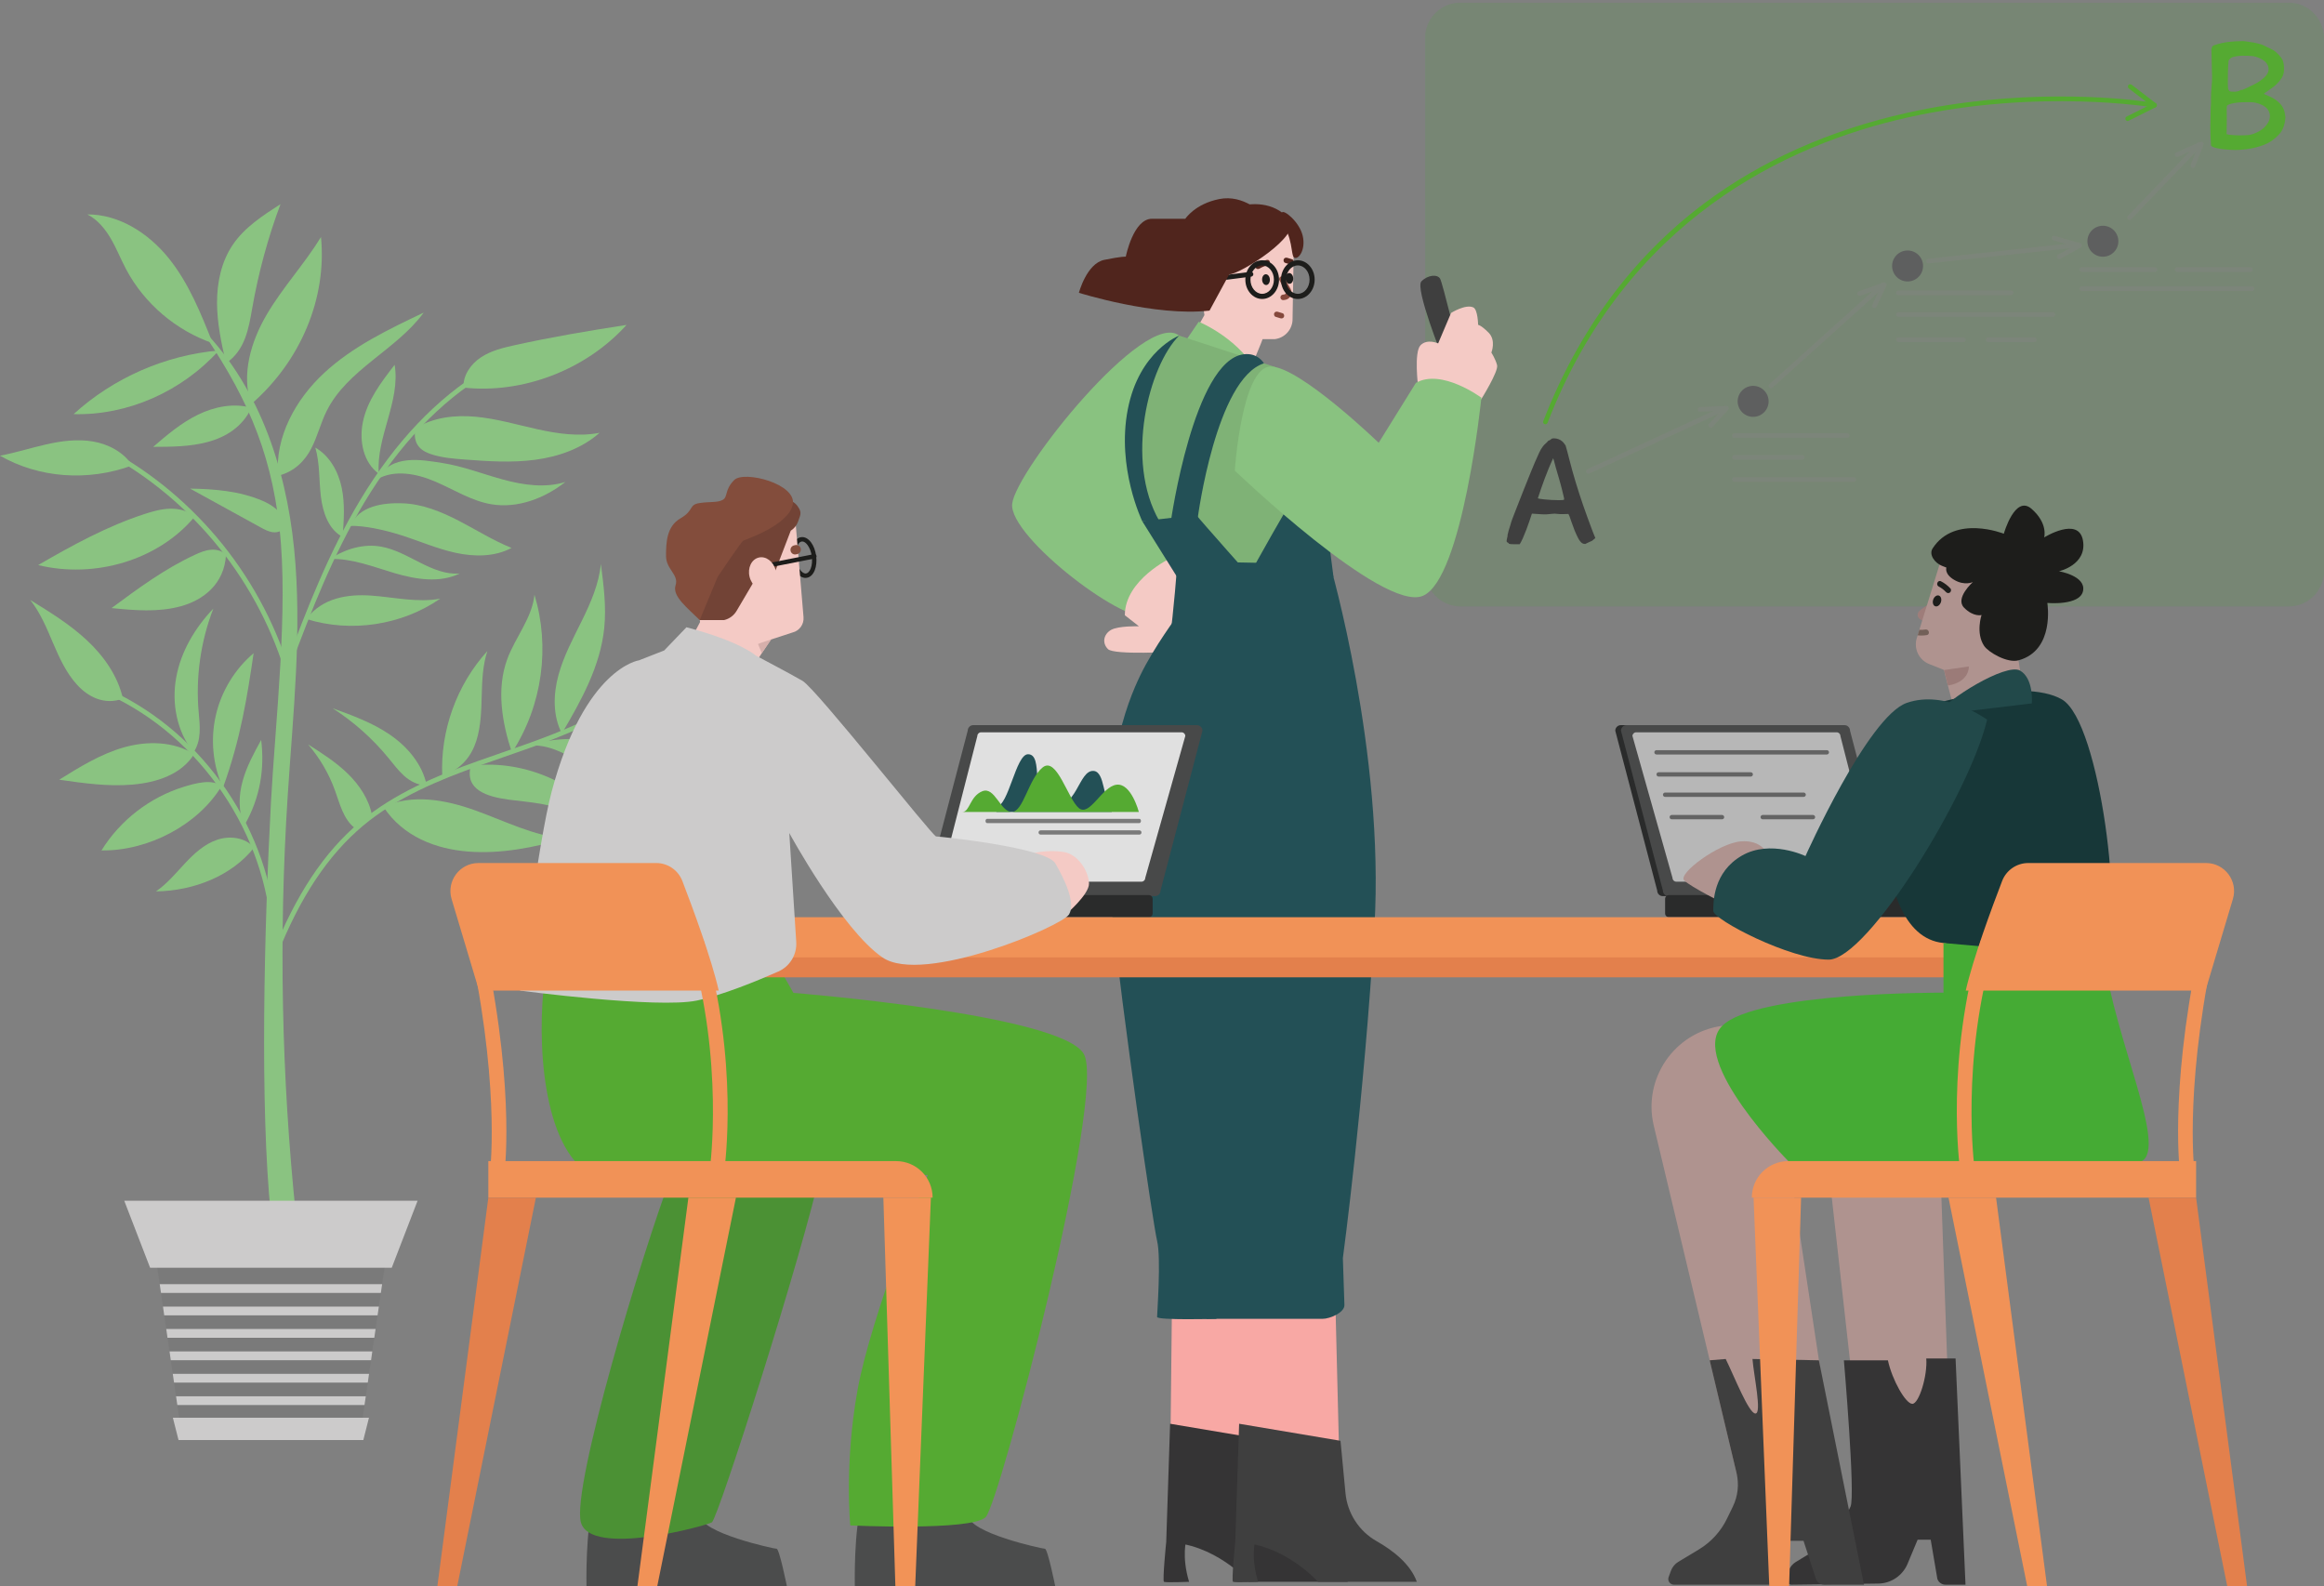 <svg width="293" height="200" viewBox="0 0 293 200" fill="none" xmlns="http://www.w3.org/2000/svg">
    <rect x="0" y="0" width="293" height="200" fill="#808080" stroke="none"/>
    <g clip-path="url(#clip0_2048_67594)">
        <path d="M37.316 153.254C35.485 135.703 35.133 117.994 36.269 100.383C36.936 89.982 38.123 79.539 37.08 69.17C36.041 58.801 32.522 48.288 24.868 40.837C30.756 49.322 34.094 56.356 35.239 66.623C36.384 76.89 34.715 90.882 34.159 101.195C33.315 116.77 32.74 139.595 34.159 153.189C34.159 153.189 36.231 152.957 37.321 153.254H37.316Z" fill="#8AC381"/>
        <path d="M34.919 120.463L34.358 120.24C37.27 112.845 40.872 107.412 45.374 103.64C49.741 99.98 55.087 97.781 60.219 95.953C61.248 95.586 62.296 95.224 63.311 94.872C67.47 93.433 71.767 91.944 75.68 89.82L75.968 90.348C72.013 92.496 67.688 93.995 63.506 95.442C62.495 95.795 61.447 96.157 60.423 96.523C55.346 98.337 50.056 100.509 45.763 104.104C41.34 107.811 37.794 113.16 34.919 120.463Z" fill="#8AC381"/>
        <path d="M36.644 83.969L36.079 83.76C38.638 76.88 41.466 69.61 45.425 63.022C49.816 55.72 55.064 50.199 61.021 46.608L61.332 47.123C55.458 50.658 50.279 56.11 45.944 63.329C42.013 69.87 39.194 77.112 36.649 83.965L36.644 83.969Z" fill="#8AC381"/>
        <path d="M36.477 86.655C34.966 80.736 32.156 74.969 28.355 69.981C24.553 64.994 19.745 60.754 14.437 57.724L14.734 57.2C20.107 60.271 24.984 64.563 28.832 69.615C32.68 74.667 35.527 80.508 37.057 86.507L36.473 86.655H36.477Z" fill="#8AC381"/>
        <path d="M34.229 117.8C33.867 111.55 31.739 105.385 28.067 99.961C24.396 94.538 19.463 90.269 13.797 87.62L14.052 87.073C19.815 89.768 24.836 94.111 28.568 99.622C32.3 105.134 34.465 111.406 34.832 117.762L34.229 117.8Z" fill="#8AC381"/>
        <path d="M73.761 91.183C74.494 88.646 76.728 86.79 79.13 85.69C81.531 84.591 84.16 84.104 86.673 83.301C89.19 82.499 91.708 81.302 93.414 79.154C93.201 81.914 91.457 84.387 89.232 86.029C87.002 87.671 84.327 88.576 81.652 89.277C78.977 89.977 76.242 90.483 73.766 91.188L73.761 91.183Z" fill="#8AC381"/>
        <path d="M70.836 92.464C69.686 90.232 69.746 87.537 70.405 85.115C71.063 82.693 72.273 80.462 73.381 78.207C74.489 75.952 75.514 73.6 75.755 71.1C76.103 73.776 76.455 76.481 76.181 79.168C75.699 83.946 73.302 88.288 70.836 92.464Z" fill="#8AC381"/>
        <path d="M64.544 94.886C63.283 91.081 62.569 86.864 63.951 83.102C64.971 80.327 67.09 77.919 67.382 74.973C69.357 81.51 68.425 88.873 64.54 94.881L64.544 94.886Z" fill="#8AC381"/>
        <path d="M55.759 97.859C55.49 92.125 57.581 86.317 61.447 82.076C60.849 83.886 60.785 85.816 60.733 87.718C60.682 89.62 60.632 91.555 60.061 93.369C59.491 95.183 58.313 96.899 55.759 97.855V97.859Z" fill="#8AC381"/>
        <path d="M46.913 102.838C46.538 100.796 45.328 98.982 43.844 97.53C42.356 96.083 40.589 94.955 38.837 93.842C40.307 95.549 41.466 97.525 42.231 99.646C42.847 101.348 43.292 103.269 44.725 104.382C45.425 103.881 46.13 103.38 46.913 102.833V102.838Z" fill="#8AC381"/>
        <path d="M53.802 99.029C53.279 96.398 51.419 94.185 49.217 92.659C47.015 91.132 44.461 90.204 41.938 89.291C44.59 90.993 46.973 93.113 48.971 95.554C49.602 96.329 50.205 97.136 50.947 97.804C51.693 98.467 52.615 98.987 53.802 99.029Z" fill="#8AC381"/>
        <path d="M59.361 96.537C66.334 95.651 73.678 99.061 77.651 104.986C76.64 105.287 75.546 104.944 74.637 104.415C73.729 103.886 72.936 103.172 72.027 102.638C69.686 101.256 66.839 101.172 64.146 100.81C61.452 100.448 58.545 99.599 59.357 96.537H59.361Z" fill="#8AC381"/>
        <path d="M48.36 101.743C51.934 100.026 56.2 100.829 59.932 102.17C63.664 103.51 67.289 105.375 71.239 105.728C67.275 106.846 63.163 107.672 59.06 107.356C54.953 107.041 50.822 105.477 48.36 101.743Z" fill="#8AC381"/>
        <path d="M65.866 94.185C67.206 93.777 68.671 94.018 69.978 94.514C71.29 95.006 72.496 95.739 73.761 96.338C77.952 98.328 82.83 98.834 87.341 97.753C83.933 97.196 80.961 95.178 77.688 94.078C74.081 92.863 70.099 92.803 65.861 94.185H65.866Z" fill="#8AC381"/>
        <path d="M58.438 48.863C58.35 47.332 59.347 45.903 60.627 45.054C61.902 44.205 63.432 43.839 64.929 43.509C69.487 42.502 74.095 41.718 78.991 40.962C73.84 46.669 65.847 49.675 58.443 48.863H58.438Z" fill="#8AC381"/>
        <path d="M52.352 54.027C54.577 52.607 57.354 52.296 59.983 52.537C62.611 52.783 65.161 53.539 67.739 54.11C70.317 54.681 72.996 55.066 75.588 54.565C73.358 56.541 70.419 57.576 67.461 57.965C64.503 58.355 61.508 58.156 58.541 57.928C57.196 57.826 55.833 57.715 54.544 57.321C53.251 56.926 52.018 56.217 52.347 54.027H52.352Z" fill="#8AC381"/>
        <path d="M47.757 59.728C47.395 55.08 50.52 50.589 49.755 45.991C48.04 48.204 46.269 50.529 45.736 53.28C45.263 55.702 45.856 58.332 47.757 59.728Z" fill="#8AC381"/>
        <path d="M43.195 67.685C43.352 65.611 43.505 63.51 43.079 61.477C42.653 59.446 41.558 57.455 39.755 56.43C40.33 58.406 40.209 60.508 40.45 62.549C40.691 64.591 41.419 66.757 43.19 67.685H43.195Z" fill="#8AC381"/>
        <path d="M47.535 60.429C49.742 59.149 52.556 59.715 54.897 60.721C57.238 61.728 59.45 63.157 61.967 63.575C65.263 64.122 68.657 62.823 71.281 60.758C68.745 61.552 65.987 61.157 63.423 60.457C60.859 59.761 58.36 58.768 55.736 58.364C53.107 57.961 49.31 57.205 47.539 60.429H47.535Z" fill="#8AC381"/>
        <path d="M44.164 66.302C45.23 63.788 48.267 63.361 50.761 63.449C53.251 63.537 55.629 64.507 57.845 65.653C60.061 66.799 62.18 68.144 64.494 69.077C62.37 70.213 59.802 70.204 57.451 69.694C55.101 69.183 52.88 68.205 50.585 67.476C48.29 66.743 45.838 66.251 44.169 66.302H44.164Z" fill="#8AC381"/>
        <path d="M41.614 70.464C44.41 70.385 47.085 71.471 49.765 72.259C52.449 73.048 55.444 73.526 57.957 72.301C54.433 72.579 51.512 69.522 48.035 68.91C45.889 68.529 43.585 69.16 41.614 70.464Z" fill="#8AC381"/>
        <path d="M38.628 78.035C44.247 79.798 50.655 78.824 55.499 75.475C52.634 75.999 49.709 75.294 46.802 75.085C43.895 74.881 40.641 75.335 38.628 78.031V78.035Z" fill="#8AC381"/>
        <path d="M35.054 59.974C34.651 55.08 37.279 50.334 40.882 47.003C44.484 43.672 48.99 41.514 53.422 39.408C49.964 44.131 43.77 46.581 41.174 51.832C40.418 53.359 40.019 55.043 39.236 56.555C38.452 58.068 37.136 59.464 35.059 59.979L35.054 59.974Z" fill="#8AC381"/>
        <path d="M31.66 50.955C30.39 47.202 31.642 43.022 33.654 39.612C35.666 36.198 38.401 33.261 40.469 29.883C41.22 37.552 37.956 45.499 31.66 50.96V50.955Z" fill="#8AC381"/>
        <path d="M28.498 45.787C27.91 43.286 27.372 40.749 27.362 38.183C27.353 35.613 27.91 32.983 29.347 30.858C30.835 28.659 33.134 27.169 35.364 25.736C33.774 29.985 32.583 34.384 31.799 38.856C31.359 41.37 30.918 44.159 28.494 45.787H28.498Z" fill="#8AC381"/>
        <path d="M26.815 43.259C25.332 39.515 23.806 35.711 21.284 32.57C18.762 29.433 15.035 27.007 11.011 27.03C12.29 27.68 13.245 28.84 13.969 30.078C14.692 31.317 15.22 32.662 15.893 33.934C18.192 38.285 22.23 41.686 26.815 43.263V43.259Z" fill="#8AC381"/>
        <path d="M27.595 44.182C20.835 44.771 14.298 47.638 9.282 52.208C16.097 52.394 22.931 49.35 27.595 44.182Z" fill="#8AC381"/>
        <path d="M31.697 51.41C29.467 50.779 27.033 51.266 24.951 52.282C22.865 53.303 21.071 54.815 19.314 56.333C21.627 56.328 23.969 56.319 26.203 55.715C28.433 55.112 30.58 53.832 31.697 51.41Z" fill="#8AC381"/>
        <path d="M35.819 65.75C35.522 64.461 34.27 63.635 33.051 63.115C30.205 61.909 27.052 61.64 23.964 61.598C26.918 63.222 29.871 64.846 32.824 66.469C33.334 66.748 33.862 67.035 34.437 67.1C35.012 67.165 36.088 66.929 35.819 65.746V65.75Z" fill="#8AC381"/>
        <path d="M16.672 58.675C15.592 57.001 13.681 55.994 11.716 55.655C9.755 55.321 7.738 55.59 5.795 56.031C3.853 56.472 1.952 57.084 -0.004 57.446C4.896 60.257 11.067 60.735 16.667 58.675H16.672Z" fill="#8AC381"/>
        <path d="M24.562 65.115C23.728 64.4 22.587 64.113 21.484 64.131C20.381 64.15 19.305 64.447 18.257 64.79C13.519 66.326 9.119 68.743 4.812 71.239C11.975 72.979 19.987 70.617 24.558 65.12L24.562 65.115Z" fill="#8AC381"/>
        <path d="M28.498 69.94C28.016 69.429 27.27 69.244 26.57 69.309C25.874 69.369 25.211 69.643 24.576 69.94C20.793 71.684 17.413 74.18 14.066 76.658C16.982 76.954 19.972 77.205 22.796 76.43C25.619 75.656 28.285 73.637 28.494 69.944L28.498 69.94Z" fill="#8AC381"/>
        <path d="M30.812 104.039C30.023 102.309 30.084 100.291 30.589 98.463C31.094 96.63 32.012 94.946 32.926 93.281C33.375 96.862 32.819 100.569 30.816 104.039H30.812Z" fill="#8AC381"/>
        <path d="M28.104 99.321C26.834 96.477 26.514 93.22 27.209 90.186C27.9 87.152 29.602 84.354 31.976 82.346C31.183 87.676 30.376 93.067 28.104 99.321Z" fill="#8AC381"/>
        <path d="M24.4 94.844C22.3 92.255 21.618 88.678 22.216 85.398C22.814 82.118 24.595 79.13 26.899 76.722C25.29 80.87 24.65 85.394 25.053 89.829C25.202 91.471 25.424 93.341 24.4 94.849V94.844Z" fill="#8AC381"/>
        <path d="M15.499 88.08C14.864 85.222 13.097 82.717 10.955 80.717C8.818 78.717 6.305 77.172 3.811 75.637C5.086 77.237 5.879 79.163 6.681 81.051C7.487 82.935 8.35 84.841 9.736 86.349C11.122 87.857 13.144 88.924 15.494 88.08H15.499Z" fill="#8AC381"/>
        <path d="M24.474 95.071C21.892 93.443 18.563 93.387 15.628 94.218C12.694 95.053 10.06 96.681 7.469 98.296C10.529 98.736 13.616 99.177 16.695 98.913C19.773 98.653 22.884 97.627 24.474 95.067V95.071Z" fill="#8AC381"/>
        <path d="M27.919 99.117C26.779 98.142 24.609 98.75 23.176 99.191C18.906 100.504 15.142 103.408 12.796 107.212C18.674 107.296 24.97 103.997 27.924 99.121L27.919 99.117Z" fill="#8AC381"/>
        <path d="M32.031 106.855C30.933 105.566 28.958 105.324 27.354 105.876C25.754 106.424 24.46 107.616 23.306 108.855C22.152 110.089 21.062 111.42 19.662 112.376C24.474 112.311 29.24 110.386 32.031 106.86V106.855Z" fill="#8AC381"/>
        <path d="M49.333 153.987L48.179 161.892L48.017 162.996L47.766 164.718L47.604 165.826L47.354 167.543L47.191 168.652L46.941 170.368L46.783 171.477L46.529 173.198L46.371 174.303L46.12 176.024L45.954 177.133L45.314 181.545H23L22.356 177.133L22.193 176.024L21.943 174.303L21.781 173.198L21.53 171.477L21.373 170.368L21.118 168.652L20.96 167.543L20.705 165.826L20.547 164.718L20.297 162.996L20.135 161.892L18.98 153.987H49.333Z" fill="#7A7A7A"/>
        <path d="M18.925 159.823L15.665 151.375H52.648L49.389 159.823H18.925Z" fill="#CCCBCB"/>
        <path d="M22.508 181.545L21.794 178.729H46.519L45.805 181.545H22.508Z" fill="#CCCBCB"/>
        <path d="M46.941 170.368L46.783 171.477H21.53L21.373 170.368H46.941Z" fill="#CCCBCB"/>
        <path d="M46.529 173.198L46.371 174.303H21.943L21.781 173.198H46.529Z" fill="#CCCBCB"/>
        <path d="M22.193 176.024H46.12L45.954 177.132H22.356L22.193 176.024Z" fill="#CCCBCB"/>
        <path d="M20.547 164.718H47.766L47.604 165.826H20.705L20.547 164.718Z" fill="#CCCBCB"/>
        <path d="M20.96 167.543H47.354L47.191 168.652H21.118L20.96 167.543Z" fill="#CCCBCB"/>
        <path d="M48.179 161.892L48.017 162.996H20.297L20.135 161.892H48.179Z" fill="#CCCBCB"/>
        <path d="M108.727 189.455C107.61 192.475 107.772 199.995 107.772 199.995H133.044C133.044 199.995 132.088 195.249 131.741 195.249C131.393 195.249 122.102 193.236 122.102 191.041C122.102 188.847 108.727 189.455 108.727 189.455Z" fill="#4B4C4C"/>
        <path d="M74.897 189.455C73.779 192.475 73.942 199.995 73.942 199.995H99.213C99.213 199.995 98.258 195.249 97.911 195.249C97.563 195.249 88.272 193.236 88.272 191.041C88.272 188.847 74.897 189.455 74.897 189.455Z" fill="#4B4C4C"/>
        <path d="M101.56 72.858C100.744 72.858 99.988 71.856 99.807 70.492C99.719 69.833 99.779 69.193 99.979 68.683C100.196 68.121 100.563 67.778 101.008 67.718C101.453 67.657 101.893 67.894 102.255 68.376C102.579 68.812 102.807 69.415 102.895 70.074C102.983 70.733 102.923 71.373 102.723 71.879C102.505 72.44 102.139 72.784 101.694 72.844C101.648 72.849 101.606 72.853 101.56 72.853V72.858ZM101.133 68.265C101.133 68.265 101.096 68.265 101.077 68.265C100.846 68.297 100.632 68.52 100.489 68.882C100.322 69.304 100.275 69.847 100.349 70.413C100.512 71.601 101.147 72.362 101.62 72.297C101.852 72.264 102.065 72.041 102.209 71.68C102.375 71.257 102.422 70.715 102.348 70.148C102.273 69.582 102.079 69.072 101.81 68.706C101.597 68.418 101.356 68.26 101.138 68.26L101.133 68.265Z" fill="#1D1D1B"/>
        <path d="M100.211 64.785L101.305 77.808C101.379 78.704 100.795 79.52 99.928 79.734L97.169 80.633L94.694 84.41L86.098 82.494L88.259 78.43L87.651 73.484L100.22 64.79L100.211 64.785Z" fill="#F4CAC5"/>
        <path d="M88.217 78.17H91.304C91.963 78.012 92.524 77.59 92.871 77.005L95.5 72.547C95.686 72.232 95.76 71.865 95.718 71.503L95.848 71.814C96.219 72.7 97.48 72.677 97.823 71.782L99.696 66.901C100.122 66.636 100.447 66.233 100.614 65.76L100.86 65.064C100.966 64.758 100.934 64.419 100.767 64.141L100.632 63.922C100.215 63.231 99.404 62.879 98.616 63.05L90.419 64.813C89.733 64.962 89.116 65.351 88.694 65.917L87.113 68.014C86.585 68.715 86.376 69.606 86.543 70.469L88.221 78.179L88.217 78.17Z" fill="#724336"/>
        <path d="M89.51 65.17C91.212 63.755 93.182 62.108 93.72 62.656C94.262 63.203 95.176 62.559 96.59 62.108C98.004 61.663 99.07 62.67 99.051 63.115C99.033 63.561 99.019 63.858 99.019 63.858L92.542 67.035L89.515 65.17H89.51Z" fill="#42405C"/>
        <path d="M100.53 69.847L100.377 69.884C100.066 69.963 99.751 69.773 99.677 69.462C99.598 69.151 99.788 68.836 100.099 68.761L100.252 68.724C100.563 68.645 100.878 68.836 100.952 69.146C101.031 69.457 100.841 69.773 100.53 69.847Z" fill="#834D3C"/>
        <path d="M95.713 71.782C95.583 71.782 95.467 71.689 95.444 71.559C95.416 71.41 95.514 71.267 95.662 71.234L102.621 69.861C102.769 69.833 102.913 69.93 102.945 70.079C102.973 70.227 102.876 70.371 102.728 70.404L95.769 71.777C95.769 71.777 95.732 71.782 95.713 71.782Z" fill="#1D1D1B"/>
        <path d="M97.795 71.898C98.073 73.011 97.558 74.097 96.65 74.324C95.741 74.551 94.777 73.832 94.503 72.719C94.225 71.605 94.74 70.52 95.648 70.292C96.557 70.065 97.521 70.784 97.795 71.898Z" fill="#F4CAC5"/>
        <path d="M88.216 78.17C86.761 76.713 84.721 75.178 85.171 73.8C85.62 72.422 83.97 71.809 83.97 70.074C83.97 68.339 84.058 66.349 85.792 65.347C87.526 64.345 86.812 63.639 88.151 63.426C89.491 63.213 90.47 63.394 91.133 63.008C91.796 62.623 91.327 61.756 92.565 60.517C93.803 59.278 100.512 61 99.946 63.626C99.38 66.251 93.933 68.028 93.696 68.163C93.46 68.297 90.479 72.723 90.479 72.723L88.216 78.17Z" fill="#834D3C"/>
        <path d="M95.565 81.19C95.755 81.079 97.252 80.606 97.252 80.606L96.047 82.341L95.565 81.19Z" fill="#D6AFAB"/>
        <path d="M251.507 134.849L251.358 134.729C250.088 133.699 248.502 133.142 246.866 133.142H239.309C233.917 133.142 229.666 137.73 230.064 143.107L235.067 187.896H246.073L244.529 144.351L251.507 138.041V134.854V134.849Z" fill="#AF938F"/>
        <path d="M225.21 198.817L225.497 198.028C225.669 197.56 225.998 197.161 226.425 196.901L229.026 195.333C230.555 194.41 231.789 193.064 232.568 191.454L233.305 189.937C233.945 188.62 232.47 171.491 232.47 171.491H238.02C238.548 173.964 240.259 176.979 241.098 176.979C241.937 176.979 243.031 173.421 242.855 171.259H246.55L247.802 199.777H245.271C244.807 199.777 244.394 199.48 244.251 199.035L243.416 194.108H241.766L240.5 197.137C239.87 198.65 238.391 199.638 236.749 199.638L225.873 199.777C225.377 199.777 225.034 199.285 225.205 198.817H225.21Z" fill="#353435"/>
        <path d="M217.486 129.282L217.129 129.328C211.098 130.14 207.087 135.991 208.501 141.915L219.466 187.896L231.701 187.154L225.168 144.091L226.935 143.701C226.666 136.779 224.899 130.275 217.486 129.287V129.282Z" fill="#AF938F"/>
        <path d="M210.374 198.817L210.662 198.028C210.833 197.56 211.162 197.161 211.589 196.901L214.19 195.333C215.72 194.41 216.953 193.064 217.732 191.454L218.469 189.937C219.109 188.62 219.276 187.116 218.933 185.692L215.548 171.491L217.57 171.324C218.636 173.486 220.476 178.2 221.316 178.2C222.155 178.2 221.121 173.486 220.945 171.324L229.318 171.491L235.002 199.777H229.962C229.498 199.777 229.086 199.48 228.942 199.035L227.38 194.247H225.729L224.464 197.277C223.833 198.789 223.875 199.777 223.226 199.777H211.042C210.546 199.777 210.203 199.285 210.374 198.817Z" fill="#3F3F3F"/>
        <path d="M225.164 144.365C225.034 144.365 224.923 144.276 224.895 144.142L223.629 137.874C223.602 137.726 223.694 137.582 223.843 137.549C223.991 137.517 224.135 137.614 224.167 137.763L225.433 144.031C225.461 144.179 225.368 144.323 225.22 144.355C225.201 144.355 225.183 144.36 225.164 144.36V144.365Z" fill="#361601"/>
        <g opacity="0.15">
            <path d="M288.535 76.453H184.162C181.533 76.453 179.47 74.199 179.697 71.577L179.679 4.418C179.883 2.103 181.821 0.326 184.143 0.326H288.517C291.146 0.326 293.209 2.581 292.982 5.202L293 72.362C292.796 74.677 290.858 76.453 288.535 76.453Z" fill="#42AA32"/>
        </g>
        <path d="M199.864 68.567H199.721C199.665 68.567 199.619 68.553 199.596 68.529C199.568 68.529 199.545 68.52 199.517 68.501C199.489 68.483 199.466 68.464 199.438 68.455C199.271 68.325 199.109 68.116 198.956 67.82C198.803 67.523 198.659 67.207 198.52 66.873C198.386 66.539 198.265 66.21 198.154 65.88C198.042 65.551 197.95 65.286 197.876 65.082C197.838 64.994 197.792 64.897 197.741 64.795L197.009 64.813C196.814 64.827 196.596 64.813 196.355 64.785C196.109 64.753 195.891 64.748 195.701 64.776C195.214 64.841 194.765 64.86 194.352 64.832C193.939 64.804 193.536 64.781 193.137 64.753C193.059 64.985 192.961 65.282 192.841 65.639C192.72 66.001 192.586 66.367 192.447 66.739C192.303 67.11 192.159 67.467 192.011 67.81C191.862 68.149 191.723 68.418 191.598 68.608H190.926C190.796 68.608 190.671 68.608 190.55 68.599C190.43 68.594 190.328 68.576 190.254 68.553C190.203 68.474 190.156 68.427 190.119 68.409C190.082 68.39 190.05 68.372 190.022 68.362C189.994 68.348 189.976 68.335 189.966 68.316C189.952 68.297 189.948 68.256 189.948 68.191C189.948 68.154 189.952 68.103 189.966 68.038C189.98 67.973 189.994 67.903 190.013 67.824C190.031 67.745 190.05 67.676 190.059 67.611C190.073 67.546 190.073 67.504 190.059 67.476C190.096 67.281 190.147 67.077 190.212 66.859C190.277 66.641 190.342 66.437 190.407 66.242C190.472 65.987 190.55 65.727 190.648 65.472C190.745 65.217 190.843 64.957 190.945 64.702C191.125 64.252 191.302 63.802 191.473 63.352C191.645 62.902 191.821 62.452 192.002 62.002C192.335 61.167 192.669 60.332 193.003 59.506C193.337 58.675 193.689 57.859 194.065 57.047C194.194 56.764 194.343 56.513 194.51 56.295C194.612 56.156 194.728 56.031 194.857 55.919C194.987 55.808 195.103 55.692 195.205 55.562C195.293 55.535 195.377 55.502 195.446 55.456C195.516 55.409 195.585 55.358 195.65 55.293L195.863 55.256H195.845C196.1 55.256 196.318 55.293 196.489 55.363C196.661 55.432 196.809 55.516 196.925 55.613C197.041 55.711 197.134 55.808 197.203 55.91C197.273 56.012 197.333 56.096 197.384 56.161C197.537 56.69 197.681 57.209 197.806 57.733C197.936 58.253 198.075 58.787 198.228 59.325C198.511 60.327 198.807 61.315 199.123 62.285C199.438 63.254 199.776 64.229 200.133 65.208C200.3 65.658 200.463 66.103 200.625 66.539C200.787 66.975 200.954 67.407 201.135 67.829L200.75 68.158C200.722 68.172 200.671 68.195 200.588 68.237C200.504 68.274 200.412 68.316 200.31 68.362C200.208 68.409 200.11 68.451 200.022 68.497C199.934 68.543 199.878 68.571 199.869 68.585L199.864 68.567ZM197.203 62.86C197.125 62.54 197.064 62.285 197.023 62.099C196.976 61.914 196.934 61.742 196.897 61.589C196.86 61.436 196.814 61.264 196.763 61.078C196.712 60.893 196.642 60.638 196.55 60.318L196.165 59.005C196.114 58.838 196.058 58.634 196.003 58.397C195.947 58.16 195.882 57.952 195.817 57.771C195.613 58.207 195.423 58.634 195.256 59.042C195.089 59.455 194.927 59.863 194.774 60.267C194.621 60.67 194.473 61.083 194.329 61.501C194.185 61.918 194.041 62.359 193.884 62.823C193.986 62.851 194.055 62.869 194.097 62.879C194.227 62.906 194.426 62.93 194.704 62.958C194.983 62.985 195.275 63.004 195.59 63.027C195.905 63.046 196.211 63.055 196.503 63.055C196.795 63.055 197.023 63.041 197.176 63.018L197.194 62.865L197.203 62.86Z" fill="#3F3F3F"/>
        <path d="M278.758 18.322C278.693 17.524 278.665 16.726 278.669 15.933C278.674 15.135 278.693 14.337 278.716 13.543C278.716 13.465 278.72 13.39 278.734 13.312C278.748 13.233 278.753 13.158 278.753 13.08V12.347C278.753 11.896 278.776 11.442 278.822 10.987C278.869 10.533 278.892 10.078 278.892 9.628C278.892 9.6 278.892 9.503 278.883 9.331C278.878 9.159 278.869 8.951 278.864 8.705C278.86 8.459 278.85 8.199 278.846 7.925C278.841 7.647 278.832 7.392 278.827 7.155C278.822 6.918 278.813 6.71 278.809 6.538C278.804 6.366 278.799 6.264 278.799 6.241C278.827 6.102 278.855 5.986 278.897 5.902C278.934 5.819 279.026 5.749 279.166 5.698C279.768 5.494 280.371 5.355 280.969 5.285C281.567 5.216 282.179 5.179 282.81 5.179C282.874 5.179 282.93 5.183 282.981 5.197C283.032 5.211 283.092 5.216 283.153 5.216C283.472 5.253 283.788 5.304 284.098 5.36C284.409 5.415 284.715 5.49 285.021 5.582C285.16 5.619 285.299 5.67 285.424 5.735C285.554 5.8 285.679 5.865 285.809 5.93C285.948 5.995 286.092 6.06 286.231 6.125C286.37 6.19 286.509 6.26 286.634 6.339C286.829 6.455 287.038 6.635 287.269 6.877C287.501 7.123 287.668 7.345 287.77 7.549C287.849 7.73 287.9 7.921 287.923 8.12C287.951 8.32 287.96 8.51 287.96 8.691C287.96 8.997 287.914 9.271 287.826 9.503C287.738 9.735 287.589 9.971 287.381 10.217C287.112 10.551 286.801 10.839 286.444 11.085C286.092 11.331 285.749 11.572 285.415 11.818V11.836C285.698 11.952 285.985 12.082 286.282 12.221C286.579 12.365 286.843 12.527 287.079 12.713C287.316 12.899 287.524 13.117 287.696 13.367C287.868 13.618 287.988 13.91 288.053 14.244C288.067 14.323 288.081 14.397 288.09 14.476C288.104 14.555 288.118 14.629 288.127 14.708C288.141 14.759 288.141 14.815 288.136 14.87C288.132 14.926 288.123 14.982 288.109 15.033C288.081 15.367 288.007 15.706 287.877 16.053C287.747 16.401 287.562 16.703 287.316 16.958C286.778 17.547 286.161 17.979 285.466 18.248C284.771 18.517 284.038 18.703 283.268 18.809C282.935 18.846 282.601 18.879 282.267 18.897C281.933 18.916 281.599 18.911 281.266 18.888C281.099 18.874 280.89 18.86 280.64 18.842C280.389 18.823 280.139 18.795 279.889 18.753C279.638 18.716 279.407 18.665 279.193 18.6C278.98 18.535 278.832 18.447 278.739 18.331L278.758 18.322ZM280.76 13.33C280.733 13.585 280.723 13.845 280.733 14.1C280.737 14.355 280.742 14.615 280.742 14.87C280.742 15.204 280.742 15.543 280.733 15.891C280.728 16.239 280.723 16.578 280.723 16.912C280.802 16.939 280.909 16.958 281.052 16.981C281.191 17 281.34 17.018 281.497 17.028C281.65 17.042 281.803 17.051 281.952 17.055C282.1 17.06 282.216 17.065 282.309 17.065C282.513 17.065 282.726 17.065 282.944 17.055C283.162 17.051 283.375 17.032 283.579 17.009C283.95 16.944 284.339 16.805 284.743 16.587C285.146 16.369 285.466 16.114 285.698 15.817C286.11 15.316 286.259 14.815 286.143 14.314C286.027 13.813 285.665 13.432 285.063 13.177C284.859 13.089 284.65 13.015 284.437 12.964C284.224 12.912 284.01 12.885 283.792 12.885H283.292C283.139 12.885 282.939 12.885 282.703 12.894C282.466 12.899 282.221 12.922 281.97 12.95C281.72 12.982 281.484 13.028 281.266 13.084C281.048 13.14 280.881 13.223 280.765 13.325L280.76 13.33ZM282.592 11.344C282.643 11.344 282.745 11.317 282.888 11.256C283.037 11.201 283.194 11.126 283.361 11.043C283.528 10.959 283.686 10.88 283.834 10.811C283.982 10.741 284.08 10.69 284.131 10.667C284.349 10.565 284.585 10.431 284.836 10.264C285.086 10.096 285.299 9.929 285.48 9.762C285.916 9.35 286.087 8.923 285.99 8.482C285.893 8.037 285.587 7.689 285.077 7.429C284.655 7.211 284.261 7.09 283.899 7.062C283.537 7.034 283.129 7.025 282.666 7.025C282.587 7.025 282.49 7.03 282.369 7.044C282.249 7.058 282.123 7.072 281.994 7.09C281.864 7.109 281.743 7.132 281.627 7.16C281.511 7.188 281.423 7.215 281.358 7.257C281.28 7.294 281.215 7.345 281.154 7.41C281.099 7.475 281.034 7.545 280.974 7.624C280.923 8.074 280.895 8.589 280.886 9.164C280.881 9.744 280.876 10.259 280.876 10.704C280.876 10.732 280.876 10.76 280.886 10.802C280.89 10.839 280.895 10.871 280.895 10.899C280.881 11.066 280.913 11.224 280.992 11.372C281.071 11.521 281.238 11.581 281.493 11.553C281.632 11.581 281.813 11.572 282.021 11.535C282.235 11.498 282.411 11.423 282.55 11.321L282.587 11.34L282.592 11.344Z" fill="#55AA32"/>
        <path d="M194.843 53.489C194.806 53.489 194.774 53.484 194.737 53.47C194.584 53.41 194.509 53.243 194.57 53.09C199.002 41.654 205.817 32.43 214.825 25.666C222.03 20.261 230.644 16.411 240.426 14.226C254.404 11.103 266.847 12.323 270.561 12.81L268.391 11.15C268.261 11.052 268.238 10.867 268.336 10.737C268.433 10.607 268.618 10.584 268.748 10.681L271.808 13.028C271.915 13.112 271.952 13.256 271.896 13.381C271.84 13.506 271.711 13.576 271.576 13.553C271.433 13.53 257.065 11.113 240.528 14.805C225.294 18.211 205.047 27.652 195.108 53.303C195.061 53.419 194.95 53.489 194.834 53.489H194.843Z" fill="#55AA32"/>
        <path d="M268.248 15.251C268.141 15.251 268.035 15.191 267.984 15.088C267.909 14.945 267.97 14.768 268.113 14.694L271.502 13.001C271.646 12.927 271.822 12.987 271.896 13.131C271.971 13.274 271.91 13.451 271.767 13.525L268.378 15.218C268.336 15.242 268.289 15.251 268.248 15.251Z" fill="#55AA32"/>
        <g opacity="0.5">
            <path d="M200.249 59.724C200.138 59.724 200.031 59.659 199.985 59.552C199.915 59.404 199.985 59.232 200.128 59.163L217.324 51.206C217.472 51.136 217.644 51.206 217.713 51.35C217.783 51.498 217.713 51.67 217.57 51.739L200.374 59.696C200.332 59.715 200.291 59.724 200.249 59.724Z" fill="#82847F"/>
            <path d="M215.692 53.925C215.622 53.925 215.553 53.901 215.492 53.846C215.372 53.734 215.363 53.549 215.474 53.433L216.971 51.795L214.352 51.907C214.18 51.911 214.055 51.786 214.046 51.623C214.041 51.461 214.167 51.327 214.329 51.317L217.648 51.178C217.769 51.173 217.875 51.238 217.926 51.345C217.977 51.452 217.959 51.577 217.875 51.665L215.905 53.822C215.849 53.888 215.766 53.92 215.687 53.92L215.692 53.925Z" fill="#82847F"/>
        </g>
        <g opacity="0.5">
            <path d="M223.282 48.933C223.203 48.933 223.124 48.9 223.064 48.835C222.957 48.715 222.966 48.529 223.087 48.422L237.167 35.738C237.287 35.632 237.473 35.641 237.58 35.761C237.686 35.882 237.677 36.068 237.556 36.174L223.476 48.858C223.421 48.91 223.351 48.933 223.282 48.933Z" fill="#82847F"/>
            <path d="M236.323 38.833C236.281 38.833 236.24 38.823 236.198 38.805C236.05 38.735 235.989 38.559 236.059 38.415L237.005 36.406L234.533 37.283C234.38 37.339 234.214 37.255 234.158 37.107C234.102 36.954 234.186 36.787 234.334 36.731L237.468 35.618C237.579 35.581 237.705 35.608 237.783 35.697C237.862 35.785 237.881 35.91 237.83 36.017L236.583 38.661C236.532 38.768 236.425 38.828 236.318 38.828L236.323 38.833Z" fill="#82847F"/>
        </g>
        <g opacity="0.5">
            <path d="M243.133 33.205C242.985 33.205 242.86 33.094 242.841 32.945C242.823 32.783 242.939 32.639 243.101 32.621L261.938 30.589C262.095 30.57 262.244 30.686 262.262 30.848C262.281 31.011 262.165 31.155 262.003 31.173L243.166 33.205C243.166 33.205 243.143 33.205 243.133 33.205Z" fill="#82847F"/>
            <path d="M259.62 32.658C259.518 32.658 259.416 32.602 259.365 32.505C259.286 32.361 259.337 32.184 259.48 32.106L261.423 31.034L258.906 30.301C258.748 30.255 258.66 30.092 258.706 29.939C258.753 29.781 258.915 29.693 259.068 29.74L262.257 30.672C262.369 30.705 262.452 30.802 262.466 30.923C262.48 31.039 262.42 31.155 262.318 31.21L259.759 32.625C259.712 32.648 259.666 32.662 259.615 32.662L259.62 32.658Z" fill="#82847F"/>
        </g>
        <g opacity="0.5">
            <path d="M268.475 27.735C268.4 27.735 268.326 27.707 268.271 27.652C268.155 27.541 268.15 27.355 268.261 27.239L277.112 18.025C277.223 17.909 277.408 17.904 277.524 18.016C277.64 18.127 277.645 18.313 277.534 18.429L268.683 27.643C268.628 27.703 268.549 27.731 268.47 27.731L268.475 27.735Z" fill="#82847F"/>
            <path d="M276.476 21.171C276.439 21.171 276.407 21.166 276.37 21.152C276.217 21.092 276.143 20.925 276.203 20.772L277 18.703L274.599 19.756C274.45 19.821 274.279 19.756 274.214 19.607C274.149 19.459 274.214 19.287 274.367 19.222L277.413 17.886C277.52 17.84 277.649 17.863 277.733 17.942C277.816 18.025 277.844 18.15 277.802 18.257L276.75 20.985C276.704 21.101 276.592 21.171 276.476 21.171Z" fill="#82847F"/>
        </g>
        <path d="M222.98 50.598C222.98 51.679 222.104 52.551 221.028 52.551C219.953 52.551 219.077 51.675 219.077 50.598C219.077 49.522 219.953 48.645 221.028 48.645C222.104 48.645 222.98 49.522 222.98 50.598Z" fill="#5E5F5F"/>
        <path d="M242.452 33.53C242.452 34.611 241.576 35.483 240.5 35.483C239.425 35.483 238.548 34.606 238.548 33.53C238.548 32.454 239.425 31.577 240.5 31.577C241.576 31.577 242.452 32.454 242.452 33.53Z" fill="#5E5F5F"/>
        <path d="M267.075 30.412C267.075 31.493 266.198 32.365 265.123 32.365C264.047 32.365 263.171 31.489 263.171 30.412C263.171 29.336 264.047 28.459 265.123 28.459C266.198 28.459 267.075 29.336 267.075 30.412Z" fill="#5E5F5F"/>
        <g opacity="0.5">
            <path d="M232.878 55.205H218.678C218.516 55.205 218.386 55.075 218.386 54.913C218.386 54.75 218.516 54.62 218.678 54.62H232.878C233.041 54.62 233.17 54.75 233.17 54.913C233.17 55.075 233.041 55.205 232.878 55.205Z" fill="#82847F"/>
        </g>
        <g opacity="0.5">
            <path d="M227.213 57.942H218.683C218.52 57.942 218.391 57.812 218.391 57.65C218.391 57.488 218.52 57.358 218.683 57.358H227.213C227.375 57.358 227.505 57.488 227.505 57.65C227.505 57.812 227.375 57.942 227.213 57.942Z" fill="#82847F"/>
        </g>
        <g opacity="0.5">
            <path d="M233.727 60.745H218.683C218.52 60.745 218.391 60.615 218.391 60.452C218.391 60.29 218.52 60.16 218.683 60.16H233.727C233.889 60.16 234.019 60.29 234.019 60.452C234.019 60.615 233.889 60.745 233.727 60.745Z" fill="#82847F"/>
        </g>
        <g opacity="0.5">
            <path d="M253.546 37.204H239.346C239.184 37.204 239.054 37.074 239.054 36.912C239.054 36.75 239.184 36.62 239.346 36.62H253.546C253.709 36.62 253.838 36.75 253.838 36.912C253.838 37.074 253.709 37.204 253.546 37.204Z" fill="#82847F"/>
        </g>
        <g opacity="0.5">
            <path d="M271.687 34.282H262.462C262.299 34.282 262.169 34.152 262.169 33.989C262.169 33.827 262.299 33.697 262.462 33.697H271.687C271.85 33.697 271.98 33.827 271.98 33.989C271.98 34.152 271.85 34.282 271.687 34.282Z" fill="#82847F"/>
        </g>
        <g opacity="0.5">
            <path d="M283.922 36.694H262.462C262.299 36.694 262.169 36.564 262.169 36.402C262.169 36.239 262.299 36.109 262.462 36.109H283.922C284.085 36.109 284.214 36.239 284.214 36.402C284.214 36.564 284.085 36.694 283.922 36.694Z" fill="#82847F"/>
        </g>
        <g opacity="0.5">
            <path d="M283.709 34.282H274.483C274.321 34.282 274.191 34.152 274.191 33.989C274.191 33.827 274.321 33.697 274.483 33.697H283.709C283.871 33.697 284.001 33.827 284.001 33.989C284.001 34.152 283.871 34.282 283.709 34.282Z" fill="#82847F"/>
        </g>
        <g opacity="0.5">
            <path d="M258.827 39.942H239.351C239.188 39.942 239.059 39.812 239.059 39.649C239.059 39.487 239.188 39.357 239.351 39.357H258.827C258.989 39.357 259.119 39.487 259.119 39.649C259.119 39.812 258.989 39.942 258.827 39.942Z" fill="#82847F"/>
        </g>
        <g opacity="0.5">
            <path d="M247.533 43.124H239.346C239.184 43.124 239.054 42.994 239.054 42.832C239.054 42.669 239.184 42.54 239.346 42.54H247.533C247.695 42.54 247.825 42.669 247.825 42.832C247.825 42.994 247.695 43.124 247.533 43.124Z" fill="#82847F"/>
        </g>
        <g opacity="0.5">
            <path d="M256.481 43.124H250.663C250.5 43.124 250.371 42.994 250.371 42.832C250.371 42.669 250.5 42.54 250.663 42.54H256.481C256.643 42.54 256.773 42.669 256.773 42.832C256.773 42.994 256.643 43.124 256.481 43.124Z" fill="#82847F"/>
        </g>
        <path d="M159.855 163.548L160.351 183.781L147.569 181.633L147.777 162.44L159.855 163.548Z" fill="#F8A8A4"/>
        <path d="M147.522 179.489L160.304 181.637L161.356 192.693C161.356 192.693 168.366 195.031 169.924 199.415H157.462C157.462 199.415 153.058 194.447 147.031 194.447L147.522 179.489Z" fill="#353435"/>
        <path d="M149.915 199.415C148.941 196.2 149.572 194.103 149.572 194.103L147.026 194.447C147.026 194.447 146.54 199.295 146.748 199.415C146.957 199.536 149.915 199.415 149.915 199.415Z" fill="#353435"/>
        <path d="M181.899 45.152C181.899 45.152 178.357 36.323 179.205 35.469C180.054 34.62 181.236 34.574 181.561 35.13C181.881 35.687 183.837 43.801 183.837 43.801L181.904 45.147L181.899 45.152Z" fill="#3F3F3F"/>
        <path d="M178.789 48.719C178.789 48.719 178.242 44.377 179.099 43.519C179.957 42.66 181.315 43.291 181.315 43.291L182.947 39.45C182.947 39.45 184.769 38.304 185.747 38.754C186.322 39.018 186.355 40.953 186.355 40.953C186.355 40.953 186.689 40.953 187.671 41.932C188.654 42.915 188.024 44.446 188.024 44.446C188.024 44.446 188.548 45.254 188.747 46.038C188.942 46.822 186.744 50.334 186.744 50.334L184.454 50.176L178.789 48.719Z" fill="#F4CAC5"/>
        <path d="M159.182 42.753C159.164 42.897 157.824 46.075 157.824 46.075L157.351 46.891C154.597 46.251 152.094 45.759 150.795 43.249H149.859L151.848 39.724L150.638 31.187L161.825 27.415L163.128 30.231L162.961 40.155C162.998 41.482 162.01 42.614 160.694 42.758H159.187L159.182 42.753Z" fill="#F4CAC5"/>
        <path d="M160.1 35.228C160.119 35.604 159.919 35.919 159.646 35.933C159.377 35.947 159.14 35.655 159.122 35.279C159.103 34.903 159.303 34.588 159.576 34.574C159.845 34.56 160.081 34.852 160.1 35.228Z" fill="#1D1D1B"/>
        <path d="M163.044 35.075C163.062 35.451 162.863 35.766 162.59 35.78C162.321 35.794 162.084 35.502 162.066 35.126C162.047 34.75 162.246 34.435 162.52 34.421C162.789 34.407 163.025 34.699 163.044 35.075Z" fill="#1D1D1B"/>
        <path d="M159.725 32.769C159.247 32.862 158.807 33.038 158.394 33.298C158.236 33.395 158.222 33.646 158.329 33.785C158.45 33.947 158.654 33.947 158.816 33.85C159.122 33.66 159.465 33.525 159.822 33.456C160.258 33.368 160.17 32.681 159.729 32.769H159.725Z" fill="#50251D"/>
        <path d="M162.896 32.685L162.302 32.505C162.121 32.449 161.927 32.505 161.848 32.685C161.783 32.843 161.848 33.084 162.029 33.14L162.627 33.321C162.807 33.377 163.002 33.321 163.081 33.14C163.146 32.983 163.081 32.741 162.9 32.685H162.896Z" fill="#50251D"/>
        <path d="M161.695 39.487L161.101 39.306C160.921 39.25 160.726 39.306 160.647 39.487C160.582 39.645 160.647 39.886 160.828 39.941L161.426 40.123C161.607 40.178 161.802 40.123 161.88 39.941C161.945 39.784 161.88 39.543 161.7 39.487H161.695Z" fill="#84483C"/>
        <path d="M161.728 37.831C161.575 37.812 161.449 37.687 161.431 37.525C161.412 37.334 161.547 37.163 161.737 37.144L161.899 37.126C162.024 37.112 162.085 37.023 162.103 36.986C162.122 36.949 162.159 36.852 162.098 36.74L161.31 35.353C161.218 35.186 161.273 34.977 161.44 34.88C161.607 34.787 161.816 34.843 161.913 35.01L162.701 36.397C162.859 36.675 162.868 37.014 162.72 37.302C162.571 37.589 162.293 37.78 161.973 37.812L161.811 37.831C161.783 37.831 161.755 37.831 161.728 37.831Z" fill="#84483C"/>
        <path d="M148.881 43.857L151.129 40.563C151.129 40.563 156.535 42.725 158.895 47.657L148.876 43.857H148.881Z" fill="#89C280"/>
        <path d="M148.667 42.308C144.356 38.944 128.134 59.241 127.615 63.486C127.095 67.731 142.756 79.488 144.815 77.428C146.869 75.372 149.465 70.951 149.465 70.951L148.667 42.308Z" fill="#89C280"/>
        <path d="M141.815 77.562C141.815 73.081 147.62 70.339 147.62 70.339L150.119 73.693L148.097 82.155C148.097 82.155 140.471 82.615 139.687 81.831C138.904 81.046 139.149 79.947 140.072 79.413C140.995 78.88 143.591 78.954 143.591 78.954L141.815 77.562Z" fill="#F4CAC5"/>
        <path d="M168.343 163.548L168.844 183.781L156.22 180.445L154.319 162.259L168.343 163.548Z" fill="#F8A8A4"/>
        <path d="M148.491 70.084L167.671 71.104C167.671 71.104 174.588 94.881 173.281 116.821C171.978 138.756 169.303 158.603 169.303 158.603L169.498 164.499C169.553 165.455 167.69 166.262 166.73 166.262H152.14C152.14 166.262 152.576 150.419 150.921 144.587C149.27 138.756 142.919 104.545 145.353 93.577C147.787 82.61 148.482 70.084 148.482 70.084H148.491Z" fill="#235056"/>
        <path d="M153.364 166.267C153.364 166.267 145.881 166.462 145.881 166.026C145.881 165.59 146.405 158.603 145.881 156.427C145.357 154.251 141.495 127.76 140.146 114.584C138.384 97.396 142.154 88.474 143.767 85.129C145.492 81.561 148.491 77.558 148.491 77.558L153.364 86.001V166.258V166.267Z" fill="#235056"/>
        <path d="M148.667 42.308L160.823 46.288C160.823 46.288 168.069 71.095 167.675 71.109C167.286 71.123 149.084 70.77 149.084 70.77C149.084 70.77 149.488 71.41 146.326 68.251C141.393 63.315 141.773 50.793 143.224 48.279C144.675 45.764 148.667 42.312 148.667 42.312V42.308Z" fill="#7FB276"/>
        <path d="M157.712 72.255C157.712 71.907 163.021 62.767 163.021 62.767L166.762 62.243L168.125 72.76L157.712 72.255Z" fill="#235056"/>
        <path d="M155.673 59.325C155.673 59.325 174.329 77.214 179.373 75.122C184.417 73.034 186.768 50.139 186.768 50.139C186.768 50.139 181.733 46.404 178.506 48.274L173.819 55.822C173.819 55.822 163.86 46.209 160.207 46.209C156.554 46.209 155.677 59.325 155.677 59.325H155.673Z" fill="#89C280"/>
        <path d="M159.349 45.806C153.322 47.74 151.013 65.245 151.013 65.245L147.62 65.699C147.62 65.699 150.513 45.462 156.79 44.664C158.603 44.432 159.349 45.806 159.349 45.806Z" fill="#235056"/>
        <path d="M148.667 42.308C144.838 46.107 141.769 58.058 146.173 65.699H144.008C144.008 65.699 140.749 59 142.186 51.614C143.623 44.224 148.667 42.308 148.667 42.308Z" fill="#235056"/>
        <path d="M150.832 64.929C151.013 65.245 158.538 73.698 158.538 73.698L148.417 72.76L144.003 65.699L150.828 64.929H150.832Z" fill="#235056"/>
        <path d="M148.932 32.676C151.551 37.218 153.521 35.474 153.684 35.386C153.846 35.293 155.979 33.85 155.733 32.189C155.487 30.528 155.139 27.977 153.526 28.366C151.913 28.756 148.932 32.681 148.932 32.681V32.676Z" fill="#42405C"/>
        <path d="M162.557 27.643C164.286 29.647 156.261 34.574 155.047 34.574C153.832 34.574 149.224 32.087 151.222 30.811C151.328 30.742 150.944 27.411 156.113 26.023C157.61 25.62 160.527 25.29 162.557 27.647V27.643Z" fill="#50251D"/>
        <path d="M161.347 27.754C163.114 29.818 162.687 32.198 163.183 32.486C163.679 32.774 164.658 31.516 164.24 29.73C163.823 27.944 161.853 26.404 161.635 26.78C161.422 27.151 161.259 27.8 161.259 27.8L161.343 27.754H161.347Z" fill="#50251D"/>
        <path d="M153.002 33.326C153.002 35.993 151.273 38.926 150.837 38.174C150.406 37.422 149.075 33.303 149.604 33.001C150.132 32.7 152.997 33.331 152.997 33.331L153.002 33.326Z" fill="#42405C"/>
        <path d="M159.131 37.691C157.958 37.691 157.008 36.597 157.008 35.251C157.008 33.906 157.963 32.811 159.131 32.811C160.299 32.811 161.255 33.906 161.255 35.251C161.255 36.597 160.299 37.691 159.131 37.691ZM159.131 33.46C158.315 33.46 157.652 34.263 157.652 35.251C157.652 36.239 158.315 37.042 159.131 37.042C159.947 37.042 160.61 36.239 160.61 35.251C160.61 34.263 159.947 33.46 159.131 33.46Z" fill="#1D1D1B"/>
        <path d="M163.624 37.691C162.451 37.691 161.5 36.597 161.5 35.251C161.5 33.906 162.456 32.811 163.624 32.811C164.792 32.811 165.747 33.906 165.747 35.251C165.747 36.597 164.792 37.691 163.624 37.691ZM163.624 33.46C162.808 33.46 162.145 34.263 162.145 35.251C162.145 36.239 162.808 37.042 163.624 37.042C164.44 37.042 165.103 36.239 165.103 35.251C165.103 34.263 164.44 33.46 163.624 33.46Z" fill="#1D1D1B"/>
        <path d="M156.224 179.489L169.006 181.637L169.632 188.225C169.873 190.768 171.334 193.032 173.554 194.289C175.552 195.421 177.82 197.142 178.626 199.411H166.164C166.164 199.411 161.76 194.442 155.733 194.442L156.224 179.485V179.489Z" fill="#3F3F3F"/>
        <path d="M158.616 199.415C157.643 196.2 158.273 194.103 158.273 194.103L155.728 194.447C155.728 194.447 155.241 199.295 155.45 199.415C155.659 199.536 158.616 199.415 158.616 199.415Z" fill="#3F3F3F"/>
        <path d="M154.681 35.265C154.532 35.265 154.398 35.154 154.379 35.001C154.356 34.834 154.477 34.681 154.644 34.657L157.676 34.268C157.843 34.249 157.996 34.365 158.014 34.532C158.037 34.699 157.917 34.852 157.75 34.871L154.718 35.26C154.718 35.26 154.69 35.26 154.676 35.26L154.681 35.265Z" fill="#1D1D1B"/>
        <path d="M152.492 39.157C145.668 39.951 136.024 36.912 136.024 36.912C136.024 36.912 136.993 33.219 139.219 32.76C141.444 32.305 141.936 32.356 141.936 32.356C141.936 32.356 142.872 27.578 145.241 27.578H149.441C149.441 27.578 150.651 25.699 153.735 25.091C156.818 24.483 159.126 26.937 159.126 26.937L152.492 39.157Z" fill="#50251D"/>
        <path d="M103.557 147.204C101.212 158.023 90.507 191.477 89.751 191.918C88.995 192.354 74.438 196.349 73.237 191.918C72.036 187.488 81.026 157.763 84.54 148.508C88.059 139.252 103.557 147.204 103.557 147.204Z" fill="#4B9134"/>
        <path d="M68.689 123.214C67.646 131.166 68.351 144.559 74.508 148.118C80.665 151.676 116.975 148.118 116.975 148.118C116.975 148.118 109.812 165.845 108.115 175.23C106.423 184.616 107.202 192.308 107.202 192.308C107.202 192.308 122.506 193.027 124.268 191.264C126.025 189.506 139.534 137.879 136.641 132.864C133.748 127.848 100.034 125.171 100.034 125.171L98.472 122.434L68.685 123.209L68.689 123.214Z" fill="#55AA32"/>
        <path d="M118.143 112.975H145.612C146.002 112.975 146.317 112.659 146.317 112.269L151.602 92.121C151.602 91.731 151.287 91.415 150.898 91.415H123.428C123.039 91.415 122.724 91.731 122.724 92.121L117.438 112.269C117.438 112.659 117.754 112.975 118.143 112.975Z" fill="#484949"/>
        <path d="M117.424 112.975H144.894C145.283 112.975 145.598 112.659 145.598 112.269L150.884 92.121C150.884 91.731 150.568 91.415 150.179 91.415H122.71C122.32 91.415 122.005 91.731 122.005 92.121L116.72 112.269C116.72 112.659 117.035 112.975 117.424 112.975Z" fill="#484949"/>
        <g opacity="0.83">
            <path d="M119.103 111.151H143.92C144.175 111.151 144.384 110.943 144.384 110.687L149.437 92.784C149.437 92.529 149.228 92.32 148.973 92.32H123.683C123.428 92.32 123.22 92.529 123.22 92.784L118.639 110.687C118.639 110.943 118.848 111.151 119.103 111.151Z" fill="white"/>
        </g>
        <path d="M140.063 101.172C139.015 100.954 139.344 97.335 137.902 97.191C135.937 96.992 135.788 102.36 132.455 101.427C129.766 100.676 131.667 95.085 129.608 95.085C128.064 95.085 127.156 101.673 125.621 101.673V102.355H140.165L140.063 101.172Z" fill="#235056"/>
        <path d="M143.581 102.36C143.581 102.36 142.617 98.685 140.763 98.927C138.908 99.168 137.397 102.995 136.02 101.877C134.643 100.759 133.229 95.303 131.449 96.751C129.668 98.198 129.01 102.36 127.564 102.36C126.117 102.36 125.431 99.121 123.85 99.748C122.269 100.379 122.269 102.36 121.342 102.36H143.586H143.581Z" fill="#55AA32"/>
        <path d="M143.642 103.765H124.453C124.337 103.765 124.249 103.645 124.249 103.496C124.249 103.348 124.342 103.227 124.453 103.227H143.642C143.758 103.227 143.846 103.348 143.846 103.496C143.846 103.645 143.753 103.765 143.642 103.765Z" fill="#7A7A7A"/>
        <path d="M143.646 105.218H131.203C131.055 105.218 130.934 105.097 130.934 104.948C130.934 104.8 131.055 104.679 131.203 104.679H143.646C143.795 104.679 143.915 104.8 143.915 104.948C143.915 105.097 143.795 105.218 143.646 105.218Z" fill="#7A7A7A"/>
        <path d="M144.847 112.84H107.804C107.543 112.84 107.332 113.052 107.332 113.313V115.155C107.332 115.416 107.543 115.628 107.804 115.628H144.847C145.108 115.628 145.32 115.416 145.32 115.155V113.313C145.32 113.052 145.108 112.84 144.847 112.84Z" fill="#2A2B2B"/>
        <path d="M237.107 112.975H209.637C209.248 112.975 208.933 112.659 208.933 112.269L203.647 92.121C203.647 91.731 203.963 91.415 204.352 91.415H231.821C232.211 91.415 232.526 91.731 232.526 92.121L237.811 112.269C237.811 112.659 237.496 112.975 237.107 112.975Z" fill="#2A2B2B"/>
        <path d="M237.825 112.975H210.356C209.967 112.975 209.651 112.659 209.651 112.269L204.366 92.121C204.366 91.731 204.681 91.415 205.071 91.415H232.54C232.93 91.415 233.245 91.731 233.245 92.121L238.53 112.269C238.53 112.659 238.215 112.975 237.825 112.975Z" fill="#484949"/>
        <path d="M236.147 111.151H211.33C211.075 111.151 210.866 110.943 210.866 110.687L205.812 92.784C205.812 92.529 206.021 92.32 206.276 92.32H231.566C231.821 92.32 232.03 92.529 232.03 92.784L236.61 110.687C236.61 110.943 236.402 111.151 236.147 111.151Z" fill="#B7B7B7"/>
        <path d="M217.106 103.288H210.769C210.616 103.288 210.495 103.162 210.495 103.014C210.495 102.865 210.62 102.74 210.769 102.74H217.106C217.259 102.74 217.38 102.865 217.38 103.014C217.38 103.162 217.255 103.288 217.106 103.288Z" fill="#636363"/>
        <path d="M230.319 95.118H208.845C208.692 95.118 208.571 94.992 208.571 94.844C208.571 94.695 208.696 94.57 208.845 94.57H230.319C230.472 94.57 230.593 94.695 230.593 94.844C230.593 94.992 230.468 95.118 230.319 95.118Z" fill="#636363"/>
        <path d="M220.727 97.901H209.113C208.96 97.901 208.84 97.776 208.84 97.627C208.84 97.479 208.965 97.354 209.113 97.354H220.727C220.88 97.354 221 97.479 221 97.627C221 97.776 220.875 97.901 220.727 97.901Z" fill="#636363"/>
        <path d="M227.398 100.462H209.929C209.776 100.462 209.656 100.337 209.656 100.188C209.656 100.04 209.781 99.915 209.929 99.915H227.398C227.551 99.915 227.672 100.04 227.672 100.188C227.672 100.337 227.547 100.462 227.398 100.462Z" fill="#636363"/>
        <path d="M228.572 103.288H222.234C222.081 103.288 221.96 103.162 221.96 103.014C221.96 102.865 222.086 102.74 222.234 102.74H228.572C228.725 102.74 228.845 102.865 228.845 103.014C228.845 103.162 228.72 103.288 228.572 103.288Z" fill="#636363"/>
        <path d="M247.445 112.84H210.403C210.141 112.84 209.93 113.052 209.93 113.313V115.155C209.93 115.416 210.141 115.628 210.403 115.628H247.445C247.707 115.628 247.918 115.416 247.918 115.155V113.313C247.918 113.052 247.707 112.84 247.445 112.84Z" fill="#2A2B2B"/>
        <path d="M83.604 119.507H267.877C268.605 119.507 269.193 120.096 269.193 120.824V121.891C269.193 122.62 268.605 123.209 267.877 123.209H83.604C82.876 123.209 82.287 122.62 82.287 121.891V120.824C82.287 120.096 82.876 119.507 83.604 119.507Z" fill="#E3804C"/>
        <path d="M75.611 115.628H275.865C277.177 115.628 278.243 116.695 278.243 118.008V118.314C278.243 119.627 277.177 120.694 275.865 120.694H75.611C74.299 120.694 73.232 119.627 73.232 118.314V118.008C73.232 116.695 74.299 115.628 75.611 115.628Z" fill="#F19257"/>
        <path d="M128.352 109.054C128.658 107.403 132.13 107.101 134.082 107.403C136.034 107.709 137.295 110.005 137.295 111.402C137.295 112.798 134.383 115.271 134.383 115.271L128.347 109.059L128.352 109.054Z" fill="#F4CAC5"/>
        <path d="M86.529 79.075C93.349 80.861 95.291 82.647 95.291 82.647C95.291 82.647 99.445 84.832 101.175 85.83C102.899 86.827 117.587 105.45 118.022 105.45C118.458 105.45 131.889 106.832 133.048 108.841C134.207 110.85 135.64 113.787 134.787 115.271C133.929 116.756 116.377 124.216 111.254 120.699C106.131 117.183 99.51 105.018 99.51 105.018L100.387 118.741C100.489 120.342 99.585 121.836 98.12 122.481C95.43 123.668 91.059 125.464 87.86 126.137C82.908 127.18 65.574 124.884 65.574 124.884C65.574 124.884 67.832 106.206 69.566 99.734C73.733 84.178 80.562 83.246 80.562 83.246L83.738 82.002L86.543 79.079L86.529 79.075Z" fill="#CCCBCB"/>
        <path d="M60.316 108.799H82.732C84.192 108.799 85.504 109.699 86.028 111.063C87.326 114.436 89.691 120.815 90.614 124.879H60.391L56.937 113.35C56.255 111.082 57.952 108.799 60.321 108.799H60.316Z" fill="#F19257"/>
        <path d="M117.582 150.985H61.568V146.378H112.978C115.519 146.378 117.582 148.438 117.582 150.985Z" fill="#F19257"/>
        <path d="M67.563 150.985L57.641 200H55.138L61.568 150.985H67.563Z" fill="#E3804C"/>
        <path d="M92.783 150.985L82.857 200H80.358L86.789 150.985H92.783Z" fill="#F19257"/>
        <path d="M111.37 150.985L112.886 200H115.385L117.364 150.985H111.37Z" fill="#F29357"/>
        <path d="M62.722 148.317C62.685 148.317 62.648 148.317 62.611 148.313C62.11 148.252 61.749 147.793 61.814 147.292C61.828 147.181 63.102 135.921 58.745 117.048C58.629 116.556 58.939 116.06 59.431 115.948C59.922 115.832 60.418 116.143 60.529 116.635C64.966 135.856 63.687 147.046 63.631 147.515C63.575 147.979 63.181 148.322 62.722 148.322V148.317Z" fill="#F19257"/>
        <path d="M90.414 148.317C90.373 148.317 90.331 148.317 90.285 148.308C89.784 148.238 89.432 147.775 89.506 147.273C89.524 147.139 91.314 133.81 86.974 119.14C86.831 118.653 87.109 118.143 87.591 117.999C88.078 117.855 88.588 118.134 88.731 118.616C93.187 133.685 91.397 146.967 91.323 147.524C91.258 147.983 90.864 148.313 90.414 148.313V148.317Z" fill="#F19257"/>
        <path d="M241.956 77.056C241.692 77.321 241.701 77.762 241.989 77.998C242.276 78.235 242.698 78.407 242.985 78.495C243.495 78.657 243.532 78.124 243.732 77.511C243.926 76.899 243.848 75.753 243.848 75.753C243.848 75.753 242.438 76.583 241.961 77.052L241.956 77.056Z" fill="#9E7D7A"/>
        <path d="M254.487 83.241L255.345 88.994L248.154 90.77L246.402 89.513C246.402 89.513 245.081 84.619 245.104 84.466L243.212 83.709C241.923 83.194 241.247 81.77 241.659 80.448L241.771 80.086L241.988 79.39L244.663 70.738L249.383 71.61L256.968 75.224L254.487 83.246V83.241Z" fill="#AF938F"/>
        <path d="M243.731 75.591C243.606 75.962 243.718 76.338 243.986 76.43C244.255 76.523 244.575 76.291 244.7 75.92C244.826 75.549 244.714 75.173 244.445 75.08C244.177 74.987 243.857 75.219 243.731 75.591Z" fill="#1D1D1B"/>
        <path d="M244.715 73.285C245.169 73.517 245.563 73.818 245.906 74.194C246.036 74.338 245.98 74.593 245.837 74.7C245.67 74.825 245.461 74.774 245.331 74.63C245.076 74.352 244.766 74.12 244.432 73.948C244.019 73.739 244.302 73.071 244.719 73.285H244.715Z" fill="#1D1D1B"/>
        <path d="M242.916 80.063C242.531 80.128 242.155 80.137 241.771 80.091L241.988 79.395C242.243 79.413 242.498 79.404 242.753 79.362C243.212 79.288 243.375 79.989 242.916 80.067V80.063Z" fill="#726058"/>
        <path d="M245.104 84.47L248.224 84.02C248.224 84.02 248.354 85.973 245.582 86.424L245.104 84.47Z" fill="#9B7B78"/>
        <path d="M253.208 79.724C253.324 79.738 253.44 79.701 253.523 79.613C253.857 79.251 254.293 78.486 253.472 77.46C253.347 77.302 253.12 77.279 252.962 77.404C252.804 77.53 252.781 77.757 252.906 77.915C253.398 78.527 253.222 78.871 252.985 79.126C252.851 79.274 252.86 79.501 253.008 79.636C253.064 79.687 253.134 79.719 253.203 79.729L253.208 79.724Z" fill="#361601"/>
        <path d="M243.653 69.142C246.449 64.809 252.633 67.286 252.633 67.286C252.633 67.286 254.033 62.308 256.138 64.154C258.243 66.001 257.719 67.75 257.719 67.75C257.719 67.75 262.072 65.05 262.61 68.135C263.148 71.225 259.583 72.018 259.583 72.018C259.583 72.018 263.004 72.589 262.624 74.491C262.244 76.393 258.118 76.013 258.118 76.013C258.118 76.013 259.115 81.993 254.483 83.246C253.069 83.63 250.677 82.225 250.148 81.422C249.068 79.794 249.824 77.534 249.824 77.534C249.824 77.534 248.832 77.822 247.631 76.62C246.43 75.419 248.734 73.377 248.734 73.377C248.734 73.377 247.71 73.874 246.402 73.118C245.095 72.362 245.392 71.554 245.392 71.554L244.821 71.327C243.954 70.984 243.148 69.93 243.653 69.142Z" fill="#1D1D1B"/>
        <path d="M245.025 118.881C234.733 117.874 237.338 91.596 239.73 90.219C242.123 88.836 255.011 85.319 259.953 88.172C264.895 91.03 267.812 117.016 265.322 119.511C262.832 122.003 245.03 118.885 245.03 118.885L245.025 118.881Z" fill="#173738"/>
        <path d="M265.267 120.694C266.653 131.04 273.218 144.541 270.037 146.378C266.857 148.215 225.465 146.378 225.465 146.378C225.465 146.378 212.832 133.634 217.129 129.328C221.432 125.023 245.025 125.144 245.025 125.144V118.88L265.267 120.694Z" fill="#45AB34"/>
        <path d="M278.132 108.799H255.716C254.256 108.799 252.944 109.699 252.42 111.063C251.122 114.436 248.757 120.815 247.834 124.879H278.058L281.511 113.35C282.193 111.082 280.496 108.799 278.127 108.799H278.132Z" fill="#F19257"/>
        <path d="M220.861 150.985H276.875V146.378H225.465C222.924 146.378 220.861 148.438 220.861 150.985Z" fill="#F19257"/>
        <path d="M270.881 150.985L280.807 200H283.306L276.875 150.985H270.881Z" fill="#E3804C"/>
        <path d="M245.66 150.985L255.586 200H258.085L251.655 150.985H245.66Z" fill="#F19257"/>
        <path d="M227.074 150.985L225.563 200H223.064L221.08 150.985H227.074Z" fill="#F19257"/>
        <path d="M275.726 148.317C275.267 148.317 274.873 147.974 274.817 147.51C274.761 147.042 273.482 135.851 277.919 116.63C278.034 116.139 278.526 115.828 279.017 115.944C279.509 116.06 279.819 116.552 279.703 117.043C275.345 135.916 276.62 147.176 276.634 147.287C276.695 147.788 276.338 148.248 275.832 148.308C275.795 148.308 275.758 148.313 275.721 148.313L275.726 148.317Z" fill="#F19257"/>
        <path d="M248.034 148.317C247.584 148.317 247.19 147.988 247.125 147.529C247.047 146.972 245.257 133.689 249.717 118.621C249.861 118.134 250.371 117.86 250.858 118.004C251.344 118.147 251.622 118.658 251.474 119.145C247.135 133.815 248.924 147.144 248.943 147.278C249.012 147.779 248.665 148.243 248.164 148.313C248.122 148.317 248.076 148.322 248.034 148.322V148.317Z" fill="#F19257"/>
        <path d="M222.948 107.834C222.948 107.834 222.229 105.811 219.429 106.076C216.629 106.336 211.496 110.149 212.331 110.989C213.165 111.824 217.445 113.944 217.445 113.944L222.948 107.839V107.834Z" fill="#AF938F"/>
        <path d="M250.528 90.724C248.308 100.11 235.424 120.978 230.556 120.978C225.688 120.978 216.003 115.935 216.003 114.83C216.003 113.726 215.998 109.95 219.601 107.871C223.203 105.788 227.626 107.922 227.626 107.922C227.626 107.922 235.498 90.311 240.403 88.609C245.308 86.906 250.528 90.724 250.528 90.724Z" fill="#22494A"/>
        <path d="M244.228 90.107C245.317 88.219 252.93 83.528 254.682 84.54C256.435 85.551 256.166 88.674 256.166 88.674L244.228 90.107Z" fill="#22494A"/>
    </g>
    <defs>
        <clipPath id="clip0_2048_67594">
            <rect width="293" height="199.674" fill="white" transform="translate(0 0.326)"/>
        </clipPath>
    </defs>
</svg>
